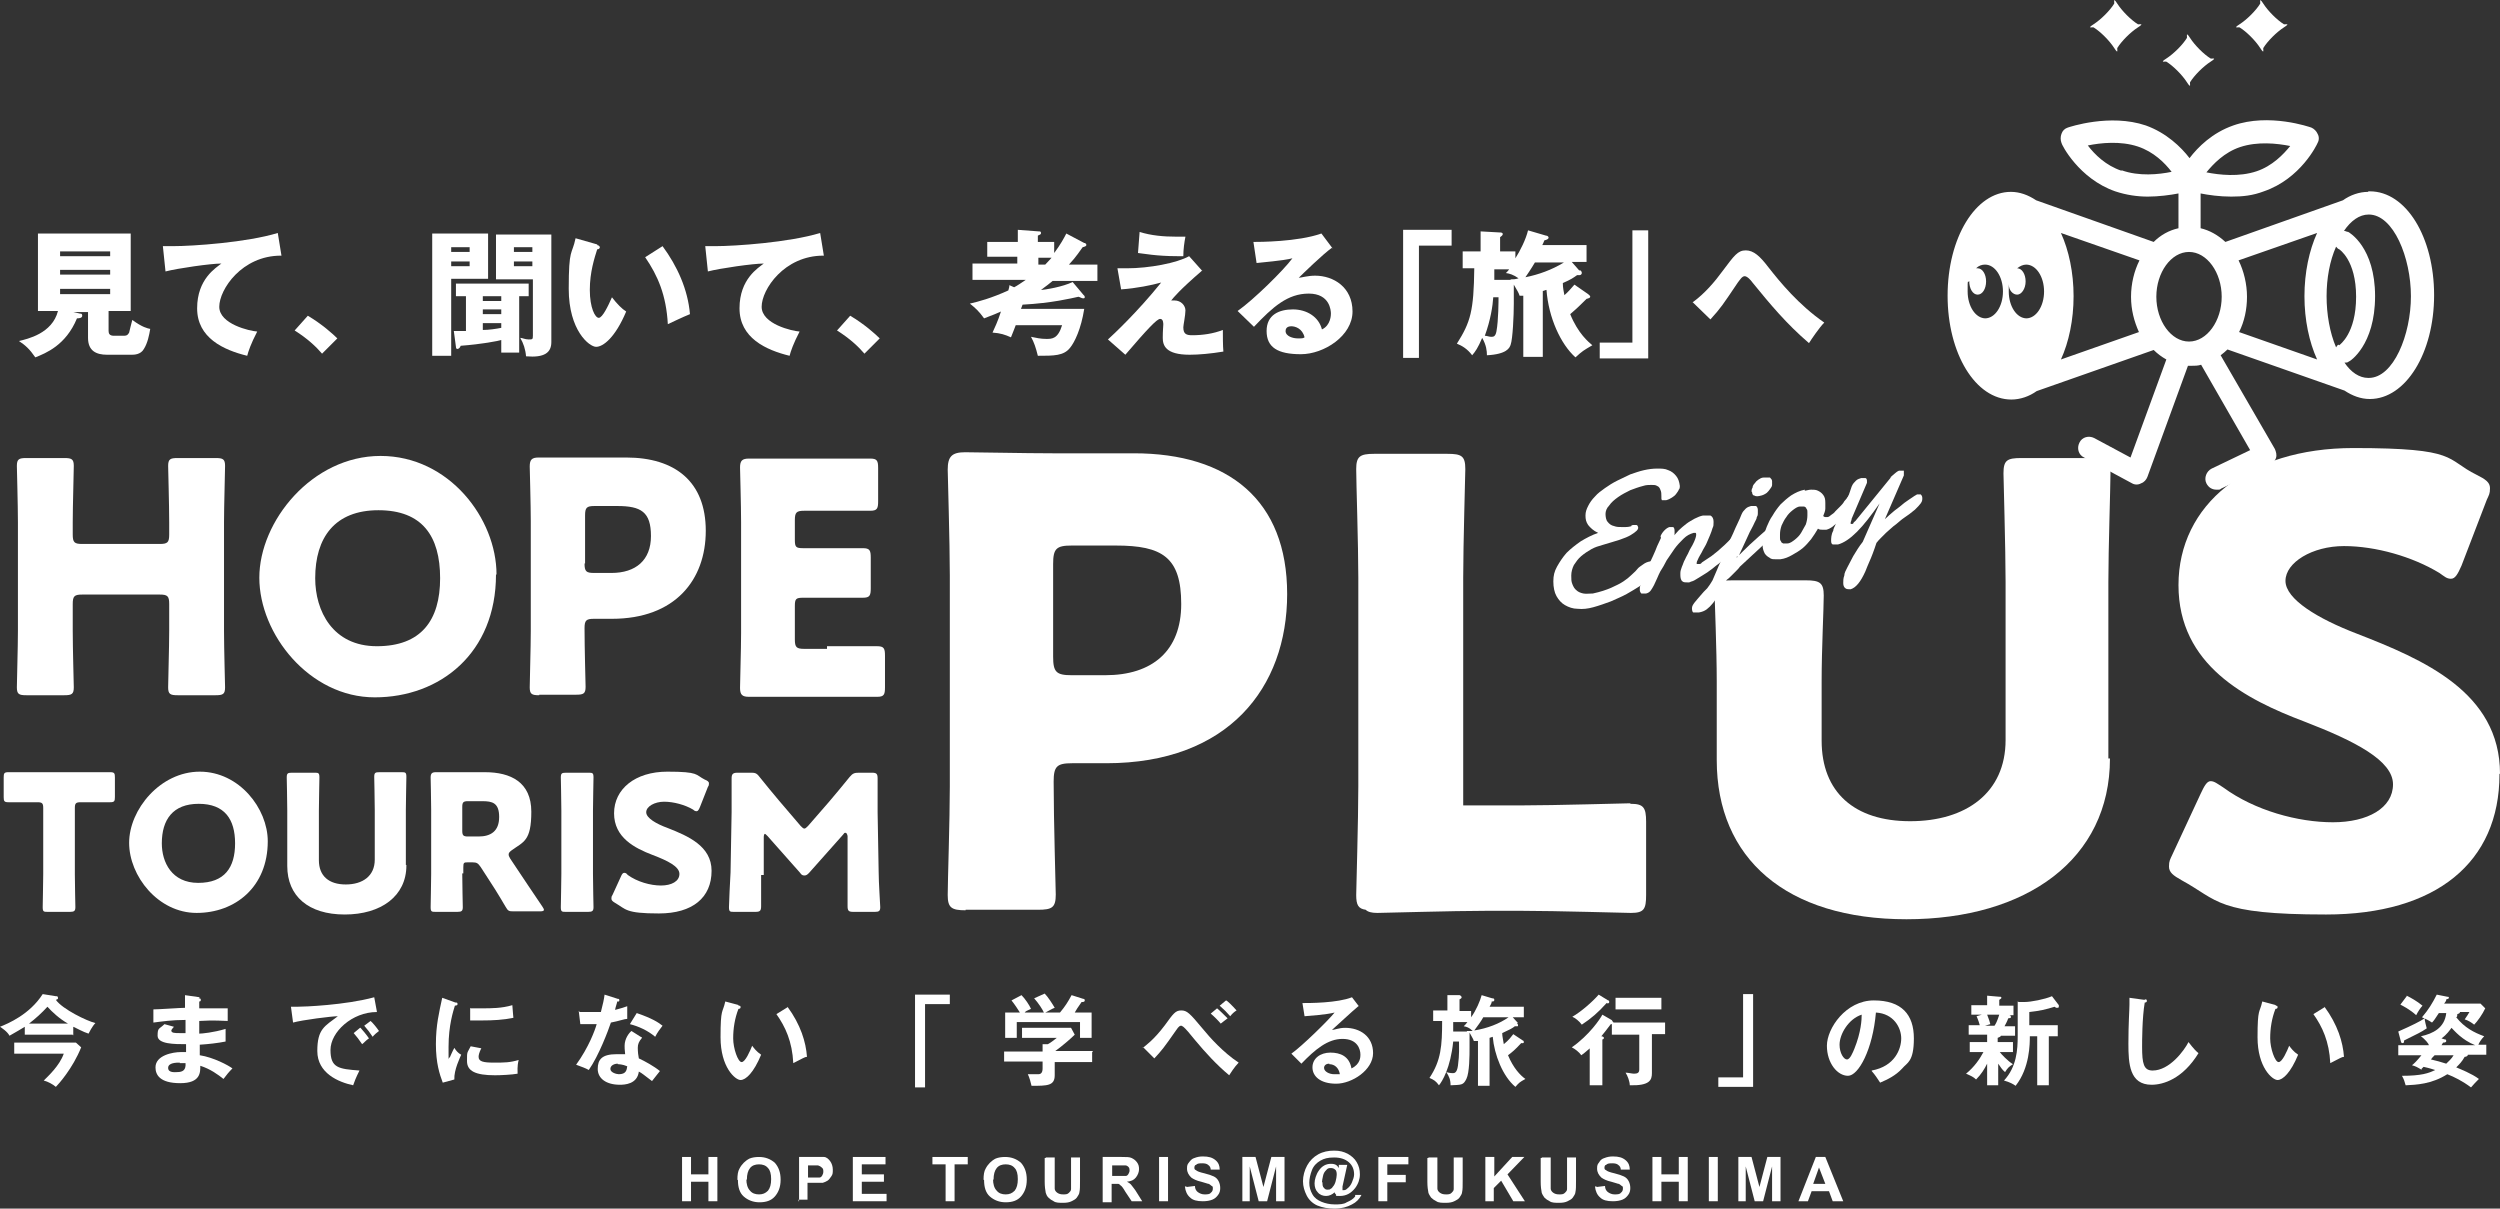 <svg xmlns:xlink="http://www.w3.org/1999/xlink" xmlns="http://www.w3.org/2000/svg" id="_レイヤー_1" version="1.1" viewBox="0 0 474.3 229.3" width="474.3"  height="229.3" >
  <rect x="0" y="0" width="474.3" height="229.3" fill="#333333" stroke="none"/>
  <!-- Generator: Adobe Illustrator 29.1.0, SVG Export Plug-In . SVG Version: 2.1.0 Build 142)  -->
  <defs>
    <style>
      .st0 {
        fill: #fff;
      }
    </style>
  </defs>
  <g>
    <path class="st0" d="M13.8,196.3H4.7v-1.5c-.8.5-1.5.9-2.9,1.7-.4-.8-1.5-1.5-1.8-1.7,1.5-.6,5.6-2.3,8.1-6.2l2.5.4c.2,0,.4,0,.4.3s0,.2-.4.4c1.3,1.8,5.9,4,7.5,4.4-.6.6-1.2,1.8-1.3,2-1-.3-2.4-1.1-2.9-1.3v1.6h-.1ZM2.7,200v-2.2h11.7l1,.9c-1.6,4-4.3,7-4.8,7.5-.6-.5-1.5-1-2.3-1.2.8-.8,3-2.8,3.8-5.1H2.7ZM12.9,194.2c-1.6-.9-3-2.2-3.9-3.2-1.1,1.2-2.2,2.2-3.5,3.2h7.4Z"/>
    <path class="st0" d="M37.7,189.4c.2,0,.4,0,.4.3s-.2.3-.3.3v1.3h5.4v2.4c-.9,0-2.4-.2-5.4,0v2.4c.5,0,2.7-.2,5-.9v2.4c-1.5.3-3.3.5-4.9.6v2c2.6.4,5.4,1.9,6.2,2.5-.7.7-1.1,1.2-1.7,2-1-.8-2.5-1.9-4.4-2.5,0,1.2.1,3.3-3.8,3.3s-4.7-1.6-4.7-3c0-2.3,3.3-2.9,4.8-2.9s.8,0,1,0v-1.5c-2.2,0-5.4,0-5.4-1.6s.3-1.2,1.3-2.2l1.8.5c-.2.2-.5.6-.5.7,0,.5.7.5,1.6.5h1.1v-2.5c-2.6,0-4.5.3-6.1.5v-2.5c1,0,5.2-.3,6-.3v-2.4l2.8.4-.2.2h0ZM34.1,201.6c-.6,0-2.2,0-2.2,1s1.4.8,1.7.8c1.1,0,1.7-.4,1.6-1.7h-1.1Z"/>
    <path class="st0" d="M71.5,192c-4.7,0-8.8,3.8-8.8,7.2s1.5,3.6,5.5,3.9c-.7,1.4-1,2.2-1.2,2.8-2.8-.6-6.8-2.3-6.8-6.5s1.4-4.7,3.9-6.6c-1.2,0-6.7.7-8.5,1.2l-.4-3h1.2c1.3,0,9.1-.3,14.6-1.8l.5,2.7h0ZM68.4,195c.3.3,1.2,1.4,1.6,2-.5.3-1.1,1-1.3,1.1-.6-.9-1-1.4-1.6-2.1l1.2-1h.1ZM70.2,193.6c.5.4,1.3,1.4,1.7,2-.4.3-.9.7-1.2,1.1-.6-.9-.9-1.3-1.6-2.1l1.2-.9h0Z"/>
    <path class="st0" d="M86.4,190.2c.3,0,.4,0,.4.3s-.2.2-.5.3c-.3,1-1.2,3.7-1.2,7.8s0,1.5.2,2.1c0,0,.6-1.4.9-1.9.3.5.7,1,1.3,1.3-.2.5-1.4,2.9-1.3,4.7l-2.2.6c-.6-1.6-1.3-3.7-1.3-7.3s.6-6,1.2-8.8l2.5.9h0ZM91.3,198.9c-.4.8-.5,1.3-.5,1.6,0,.9.9,1.1,2.9,1.1s3,0,4.7-.5c-.3,1.2-.2,2.2-.2,2.6-1.1.2-3.2.3-4.3.3-3.7,0-5.3-.8-5.3-2.7s0-1.4.7-2.8l2.1.4h-.1ZM89.3,191.3h2.2c1.7,0,3.7,0,5.7-.6.1,1.7.2,2.1.2,2.4-1.9.4-3.9.5-5.9.5h-2.3v-2.4h0Z"/>
    <path class="st0" d="M109.9,192h4.1c.4-1.5.6-2.5.7-3.3l2.5.8c.2,0,.3,0,.3.3s-.3.2-.4.2c0,.2-.4,1.3-.4,1.6,1.2-.3,1.7-.5,2.3-.7v2.4c-.5,0-1.5.4-3.1.7-.5,1.5-2.3,6.3-4.2,9-.5-.3-1.3-.6-2.4-1,2.4-3.3,3.6-6.6,3.9-7.7h-3.1l-.3-2.5h.1v.2ZM121.8,196.9c-.6.7-.8,1.2-.8,1.9s.1,1.6.2,2c1.1.5,2.9,1.5,4,2.4-.6.7-1.3,1.7-1.5,1.9-1.6-1.2-1.9-1.5-2.5-1.8-.3,2.4-2.7,2.5-3.6,2.5-2.6,0-4.2-1.2-4.2-3s.8-2.8,3.6-2.8,1.3,0,1.6,0c-.1-.9-.1-1.3-.1-1.6,0-1.4.9-2.5,1.3-2.8l1.9,1.2h.1ZM117.2,201.8c-.6,0-1.4.3-1.4,1s1.2,1,1.6,1c1.4,0,1.5-.8,1.6-1.5-.9-.4-1.7-.4-1.8-.4h0ZM120.8,192.2c2.9,1,4,1.7,4.9,2.4-.4.5-1,1.3-1.4,2.1-1.4-1.2-3.2-2-4.8-2.4l1.3-2.1Z"/>
    <path class="st0" d="M140.1,190.8c.3,0,.4,0,.4.3s-.3.3-.4.3c-.7,1.8-1,3.7-1,5.6s.9,4.5,1.6,4.5,1.6-2.1,2-3.1c.3.4.8,1.1,1.7,1.7-1.4,3.4-2.9,4.8-3.9,4.8s-3.8-2.4-3.8-8.1.4-4.5.9-6.8l2.6.7h-.1ZM149.4,191c2.5,3.4,3.5,6.7,3.7,9.5-.4,0-.8.3-2.6,1.2-.2-4.1-1.5-6.9-3.2-9.3l2.1-1.3h0Z"/>
    <path class="st0" d="M180.2,188.6v1.9h-4.7v15.8h-1.9v-17.6h6.6Z"/>
    <path class="st0" d="M207.2,199.6v1.9h-7.1v2.5c0,2-1.4,2-4.4,2-.1-.5-.4-1.6-.7-2.2h2q.8,0,.8-1.1v-1.3h-7.3v-1.9h7.3v-1.4h1c.6-.3,1.3-.9,1.7-1.2h-6.6v-1.9h9.3l.7,1.3c-.7.7-2.3,2.1-3.7,3.1h7.1v.2h0ZM198.1,192.2c-.3-.7-1.1-1.9-1.9-2.8l2-.9c.6.6,1.5,2,1.9,2.7-.2,0-1.7.9-1.8.9h2.8c1-1.2,1.5-2,2.2-3.3l2.2.7c.1,0,.3,0,.3.3s-.3.3-.6.3c-.7,1-1.1,1.6-1.3,2h3.2v4.8h-2.2v-3h-12v3h-2.2v-4.8h2.8c-.3-.5-1.1-1.7-1.6-2.3l1.9-1c.7.7,1.5,1.9,1.8,2.6-.7.3-1.1.5-1.2.7h3.7Z"/>
    <path class="st0" d="M216.8,198.8c.5-.4,2.1-1.5,4.2-4.3,1.6-2.2,2-2.8,3.1-2.8s1.6.5,4.1,3.5c1.3,1.6,3.9,4.5,6.8,6.4-.8.8-1.6,2.1-1.8,2.4-2.4-2-4.5-4.3-6.5-6.7-.7-.9-1.9-2.3-2.2-2.5-.1,0-.2-.2-.4-.2s-.4,0-1,.9c-2.3,3.3-2.7,3.8-4.1,5.3l-2.1-2.1h-.1ZM230.9,191.3c.5.4,1.4,1.3,2,1.9-.3.2-.9.7-1.3,1-.4-.5-1.3-1.4-1.9-1.9l1.2-1h0ZM232.6,189.8c.2,0,1.2,1,2,1.9-.5.3-.9.7-1.2,1.1-.6-.7-1.2-1.3-2-2l1.2-1Z"/>
    <path class="st0" d="M257.7,190.9c-1.1.9-4.2,3.8-5,4.5.5,0,1.3-.4,2.5-.4,2.8,0,5.3,1.6,5.3,4.8s-4,5.8-7,5.8-4.5-1.4-4.5-3.1,1.5-2.8,3.4-2.8,3.6.7,4,3c1.7-.8,1.7-2.2,1.7-2.6,0-1.1-.6-3-3.4-3s-5.2,2-7.8,4.7l-1.9-1.9c2-1.4,7.1-6.4,8.2-7.8-1.6.4-4.5.6-5.7.7l-.4-2.5c1.4,0,6.6,0,9.4-1.1l1.3,1.7h-.1ZM252.2,201.8c-.7,0-1,.4-1,.8,0,.7,1,1.2,1.9,1.2h1.1c-.2-1.2-1-1.9-2-1.9h0Z"/>
    <path class="st0" d="M287.8,194.1s.2.2.2.4,0,.2-.2.2h-.4c-.5.4-.9.6-2.4,1.3,0,.7.2,1.3.3,2.1,1-.8,1.4-1.4,1.8-1.9l1.8,1.2s.2,0,.2.3-.3.2-.5.2c-1.2,1.3-1.7,1.7-2.5,2.3,1,2.4,2.3,3.8,3.3,4.5-1.1.6-1.2.7-1.9,1.5-2.4-2-4-6.1-4.3-9.5-.1,0-.5.2-.6.2v9.1h-2.2v-8.5h-.8c0-.2-.2-.5-.8-1.6v2.9c0,1.4,0,4.7-.6,5.9s-.9,1.1-3,1.2c0-1.1-.3-1.7-.8-2.5.7.2,1.1.2,1.2.2.3,0,.8,0,1-1.4.3-2.2.2-3.6.2-4.6h-1.1c-.5,5-2.1,7.6-2.7,8.3-.6-.8-.9-1-1.8-1.4,2.2-3.3,2.4-6.1,2.4-10.8h-1.7v-2h2.7v-2.9h2.3c.1,0,.4.2.4.4s-.2.3-.4.4v2.2h2.2v1.2c1-1.4,1.7-3.1,2-4.2l2,.6c.2,0,.4,0,.4.3s-.2.3-.5.3c0,.2,0,.3-.4,1h6.5v2h-2.1l1,1.1h-.2ZM278.3,195.6h1.1c-.7-.7-1.2-.8-1.7-.9.3-.3.5-.5.7-.8h-2.7v1.8h2.7-.1ZM281.4,193c-.3.6-1.1,1.7-1.7,2.5,2.5-.4,4.8-1.3,6.5-2.5h-4.8Z"/>
    <path class="st0" d="M305.8,193.7c.1,0,.3.2.3.3h9.8v2.2h-2.5v7.4c0,1.3-.4,2.4-4.2,2.3,0-.7-.4-1.8-.8-2.4.4,0,1.3.2,1.6.2.7,0,1-.2,1-.8v-6.6h-5.2v-2h-.2c-.6.8-1.6,2.1-1.8,2.3.3,0,.5.2.5.3s-.1.3-.3.3v8.7h-2.4v-7c-.9.8-1.3,1.1-1.6,1.3-.4-.6-1.2-1.2-1.8-1.5,3.3-2.3,5.4-5.4,5.8-6.2l1.9,1.1h0ZM305.1,189.8c.1,0,.2,0,.2.3s-.3.3-.5.2c-1.6,1.8-2.9,2.9-4.7,4.1-.5-.7-1.3-1.3-1.8-1.5,1.6-.9,3.9-2.9,5-4.2l1.8,1.1h0ZM315.2,191.5h-8.7v-2.2h8.7v2.2Z"/>
    <path class="st0" d="M326,206.3v-1.9h4.7v-15.8h1.9v17.6h-6.6Z"/>
    <path class="st0" d="M355.1,203.1c4.4-.8,5.6-4.1,5.6-6.1s-1.4-4.7-4.8-4.9c-.6,7-3.3,12-5.3,12s-4-2.4-4-5.7,3.6-8.6,8.9-8.6,7.6,2.7,7.6,7.2-1.3,4.6-2.2,5.7c-1.3,1.4-2.8,2.1-4.2,2.7-.6-.9-.9-1.4-1.6-2.2h0ZM349,198.2c0,1.6.8,2.8,1.4,2.8s1.1-1.3,1.4-2c1.3-3.2,1.4-5.6,1.4-6.5-2.5.8-4.2,3.7-4.2,5.7h0Z"/>
    <path class="st0" d="M379.1,197.7h2.8v1.9h-2.5c.2.3,1.5,1.7,2.5,2.3-.8.5-1,.7-1.5,1.5-.6-.5-.8-.9-1.3-1.6v4.1h-2.1v-4.1c-.5,1-1.1,2-2.1,3-.5-.5-1-.7-1.9-1.1,1.6-1.3,2.6-2.8,3.3-4.1h-2.6v-1.9h3.3v-1.4h-3.5v-1.8h2.1c-.3-1.1-.5-1.4-.6-1.7l1-.3h-2v-1.8h3v-1.8l2.3.2c.3,0,.4,0,.4.2s-.2.2-.4.4v1.1h2.7v1.8h-1.1c.4,0,.6,0,.6.3s0,.2-.5.3c-.2.6-.5,1.1-.7,1.5h2v1.8h-2.7c0,.2-.4.3-.6.4v1-.2h0ZM377,192.5c.4,1,.5,1.4.6,1.8l-1,.3h1.8c.6-.9.8-1.9.9-2.1h-2.3ZM382.9,190.1h1.2c1.2,0,3.8-.5,5.2-1.1l1.3,1.7v.2c0,.2,0,.3-.3.3s-.2,0-.5-.2c-1.6.5-2.9.8-4.8,1v2.5h5.4v2.1h-1.7v9.3h-2.2v-9.3h-1.4c0,1.4,0,6-2.7,9.4-.4-.3-1.1-.7-2.2-1,2.4-2.6,2.6-5.8,2.6-8.5v-6.5h.1Z"/>
    <path class="st0" d="M406.9,189.6c.3,0,.4,0,.4.3s-.3.3-.4.3c-.5,2.9-.5,7.4-.5,8.4,0,3.2.3,4.5,2,4.5,3.2,0,6-3.8,6.8-5.4,1,1.3,1.5,1.8,1.9,2.1-3,4.9-6.7,6-8.9,6-4.2,0-4.4-4-4.4-7.8s.2-6.4.2-7.4v-1.3l2.9.4h0Z"/>
    <path class="st0" d="M431.7,190.8c.3,0,.4,0,.4.3s-.3.3-.4.3c-.7,1.8-1,3.7-1,5.6s.9,4.5,1.6,4.5,1.6-2.1,2-3.1c.3.4.8,1.1,1.7,1.7-1.4,3.4-2.9,4.8-3.9,4.8s-3.8-2.4-3.8-8.1.4-4.5.9-6.8l2.6.7h0ZM441,191c2.5,3.4,3.5,6.7,3.7,9.5-.4,0-.8.3-2.6,1.2-.2-4.1-1.5-6.9-3.2-9.3l2.1-1.3h0Z"/>
    <path class="st0" d="M459.5,203c-1-.6-1.2-.7-1.9-.9.5-.4.9-.8,1.8-1.9h-4.4v-1.9h5.8c0-.3-.8-1.2-1.5-1.7,2.3-.5,4.5-1.6,4.8-4.4h-1.4c-.7,1.1-1,1.5-1.3,1.8-.6-.4-1.2-.7-1.9-1,1.2-1.4,2-2.7,2.8-4.3l2,.4c.2,0,.3,0,.3.2s-.2.2-.5.3c0,.2,0,.3-.4.8h6.9l.9.9c-.5,1.1-1.5,2.5-2.1,3.1-.5-.4-1.1-.8-1.8-1,.5-.7.6-.9.9-1.4h-1.8c0,.3-.3.3-.5.4,0,.3,0,.5-.2.6,1.6,2,3.4,2.9,5.3,3.6-.6.6-1,1.3-1.1,1.6h1.5v1.9h-3.5c0,.3-.4.4-.6.4-.5.9-1,1.4-1.6,2,.7.3,3,1.2,4.3,2.2-.7.7-.8.8-1.5,1.6-1.6-1.2-3.2-2-4.5-2.5-3,1.9-5.9,2-7.9,2.1-.2-.7-.3-1.1-.7-1.8,3.7,0,5.1-.5,6.3-1.1-1.2-.4-1.8-.5-2.2-.6l-.5.5h.2ZM455,195.7c2.7-1.2,4.1-1.9,5-2.5,0,.4.3,1.5.4,1.9-1.2.8-1.5.9-4.3,2.3,0,.3,0,.5-.3.5s-.2-.2-.3-.3l-.5-1.9h0ZM456.6,188.9c.8.4,1.9,1,3,1.9-.4.4-.9,1.2-1.2,1.8-1.2-1.1-2.6-1.8-3-2l1.2-1.6h0ZM461.9,200.2c-.4.4-.5.5-.7.8,1.2.3,1.7.4,2.9.8.4-.4,1-.9,1.4-1.6h-3.6ZM463.9,197.2s.2,0,.2.3-.4.3-.6.3c0,0-.2.3-.3.5h6.4c-2.5-1-3.9-2.7-4.5-3.3-.3.4-.9,1.3-1.9,2l.6.2h0Z"/>
  </g>
  <g>
    <path class="st0" d="M129.4,227.9v-8.4h1.7v3.3h3.3v-3.3h1.7v8.4h-1.7v-3.7h-3.3v3.7h-1.7Z"/>
    <path class="st0" d="M139.9,223.8c0-.9.1-1.6.4-2.1.2-.4.5-.8.8-1.1s.7-.6,1.1-.8c.5-.2,1.1-.3,1.8-.3,1.2,0,2.2.4,3,1.1.7.8,1.1,1.8,1.1,3.2s-.4,2.4-1.1,3.2-1.7,1.1-2.9,1.1-2.2-.4-3-1.1-1.1-1.8-1.1-3.1h0ZM141.6,223.7c0,.9.2,1.7.7,2.2.4.5,1,.7,1.7.7s1.2-.2,1.7-.7c.4-.5.6-1.2.6-2.2s-.2-1.7-.6-2.1c-.4-.5-1-.7-1.7-.7s-1.3.2-1.7.7-.6,1.2-.6,2.2h-.1Z"/>
    <path class="st0" d="M151.6,227.9v-8.4h4.7c.5,0,.9.4,1.2.8.3.4.5,1,.5,1.6s0,.9-.3,1.3-.4.6-.7.8c-.3.2-.6.3-.9.4h-2.9v3.2h-1.7v.3ZM153.3,221v2.4h2.2c.2,0,.4-.2.5-.4s.2-.4.2-.7,0-.6-.3-.8c-.2-.2-.4-.3-.7-.4h-2,.1Z"/>
    <path class="st0" d="M161.8,227.9v-8.4h6.2v1.4h-4.5v1.9h4.2v1.4h-4.2v2.3h4.7v1.4h-6.4Z"/>
    <path class="st0" d="M179.4,227.9v-7h-2.5v-1.4h6.7v1.4h-2.5v7h-1.7Z"/>
    <path class="st0" d="M186.6,223.8c0-.9.1-1.6.4-2.1.2-.4.5-.8.8-1.1s.7-.6,1.1-.8c.5-.2,1.1-.3,1.8-.3,1.2,0,2.2.4,3,1.1.7.8,1.1,1.8,1.1,3.2s-.4,2.4-1.1,3.2-1.7,1.1-2.9,1.1-2.2-.4-3-1.1-1.1-1.8-1.1-3.1h0ZM188.4,223.7c0,.9.2,1.7.7,2.2.4.5,1,.7,1.7.7s1.2-.2,1.7-.7c.4-.5.6-1.2.6-2.2s-.2-1.7-.6-2.1c-.4-.5-1-.7-1.7-.7s-1.3.2-1.7.7-.6,1.2-.6,2.2h-.1Z"/>
    <path class="st0" d="M198.4,219.6h1.7v5.9c0,.3.2.6.5.8s.6.3,1.1.3.8,0,1.1-.3c.2-.2.4-.4.4-.7v-6h1.7v4.4c0,1,0,1.7-.1,2.1,0,.4-.3.8-.5,1.1s-.6.5-1,.7-.9.3-1.6.3-1.4,0-1.8-.3c-.4-.2-.7-.4-1-.7s-.4-.6-.5-.9c-.1-.5-.2-1.2-.2-2.1v-4.5h.2,0Z"/>
    <path class="st0" d="M209.2,227.9v-8.4h3.6c.9,0,1.5,0,1.9.2s.7.4,1,.8.4.8.4,1.3-.2,1.1-.6,1.6-.9.7-1.7.8c.4.2.7.4.9.7.2.3.6.7,1,1.4l1,1.6h-2l-1.2-1.8c-.4-.7-.7-1.1-.9-1.2-.2-.2-.3-.3-.5-.3h-1.2v3.5h-1.7v-.2h0ZM210.9,223.1h2.7c.2,0,.4-.2.5-.4s.2-.4.2-.6,0-.5-.2-.7-.4-.3-.6-.3h-2.5v2.1h-.1Z"/>
    <path class="st0" d="M219.9,227.9v-8.4h1.7v8.4h-1.7Z"/>
    <path class="st0" d="M225.1,225.2l1.6-.2c0,.6.3,1,.6,1.2s.7.4,1.2.4,1,0,1.2-.3c.3-.2.4-.5.4-.8s0-.4-.2-.5c-.1,0-.3-.3-.6-.4-.2,0-.6-.2-1.4-.4-.9-.2-1.5-.5-1.9-.8-.5-.5-.8-1-.8-1.7s.1-.8.4-1.2.6-.7,1-.8c.5-.2,1-.3,1.6-.3,1.1,0,1.8.2,2.4.7s.8,1.1.8,1.8h-1.7c0-.4-.2-.7-.5-.9-.2-.2-.6-.3-1.1-.3s-.9,0-1.2.3c-.2,0-.3.3-.3.5s0,.4.3.5c.2.2.7.4,1.6.6.8.2,1.4.4,1.8.6.4.2.7.5.9.9.2.4.3.8.3,1.3s-.1.9-.4,1.3c-.3.4-.6.7-1.1.9s-1.1.3-1.8.3c-1.1,0-1.9-.2-2.4-.7-.6-.5-.9-1.2-1-2.1h.3Z"/>
    <path class="st0" d="M235.7,227.9v-8.4h2.5l1.5,5.7,1.5-5.7h2.5v8.4h-1.6v-6.6l-1.7,6.6h-1.6l-1.7-6.6v6.6h-1.6.2Z"/>
    <path class="st0" d="M257.1,226.7h1.2c-.4.8-1,1.4-1.8,1.8-.9.5-2,.8-3.3.8s-2.3-.2-3.3-.6c-.9-.4-1.6-1.1-2-1.9s-.7-1.7-.7-2.7.3-2.1.8-3,1.2-1.6,2.1-2.1,1.9-.7,3-.7,1.8.2,2.6.6c.7.4,1.3.9,1.7,1.6s.6,1.4.6,2.3-.3,1.8-.9,2.6c-.8,1-1.7,1.5-2.9,1.5s-.6,0-.7-.2-.3-.3-.3-.5c-.4.4-1,.7-1.6.7s-1.2-.2-1.6-.7c-.4-.4-.6-1-.6-1.7s.3-1.7.8-2.4c.6-.9,1.4-1.3,2.3-1.3s1.2.3,1.5.8v-.6h1.6l-.9,4.1v.7h.2c.2,0,.4,0,.7-.3.4-.3.7-.7.9-1.2.2-.5.4-1,.4-1.5,0-.9-.3-1.7-1-2.3s-1.6-.9-2.8-.9-1.9.2-2.6.6c-.7.4-1.3,1-1.6,1.8s-.5,1.6-.5,2.4.2,1.5.6,2.2,1,1.1,1.7,1.4c.7.3,1.6.5,2.5.5s1.7,0,2.3-.4c.7-.3,1.2-.6,1.6-1.1v-.3h0ZM250.9,224.3c0,.5,0,.8.3,1.1s.4.3.7.3.4,0,.6-.2c.1,0,.3-.2.4-.4.2-.2.4-.6.5-1s.2-.9.2-1.2,0-.8-.3-1c-.2-.2-.5-.3-.8-.3s-.6,0-.9.4c-.3.3-.5.6-.6,1.1s-.2.9-.2,1.2h0Z"/>
    <path class="st0" d="M261.5,227.9v-8.4h5.7v1.4h-4v2h3.5v1.4h-3.5v3.6h-1.7Z"/>
    <path class="st0" d="M271,219.6h1.7v5.9c0,.3.2.6.5.8s.6.3,1.1.3.8,0,1.1-.3c.2-.2.4-.4.4-.7v-6h1.7v4.4c0,1,0,1.7-.1,2.1,0,.4-.3.8-.5,1.1s-.6.5-1,.7-.9.3-1.6.3-1.4,0-1.8-.3c-.4-.2-.7-.4-1-.7-.2-.3-.4-.6-.5-.9-.1-.5-.2-1.2-.2-2.1v-4.5h.2,0Z"/>
    <path class="st0" d="M281.8,227.9v-8.4h1.7v3.7l3.4-3.7h2.3l-3.2,3.3,3.3,5.1h-2.2l-2.3-3.9-1.4,1.4v2.5h-1.7.1Z"/>
    <path class="st0" d="M292.5,219.6h1.7v5.9c0,.3.2.6.5.8s.6.3,1.1.3.8,0,1.1-.3c.2-.2.4-.4.4-.7v-6h1.7v4.4c0,1,0,1.7-.1,2.1,0,.4-.3.8-.5,1.1s-.6.5-1,.7-.9.3-1.6.3-1.4,0-1.8-.3c-.4-.2-.7-.4-1-.7-.2-.3-.4-.6-.5-.9-.1-.5-.2-1.2-.2-2.1v-4.5h.2,0Z"/>
    <path class="st0" d="M302.9,225.2l1.6-.2c0,.6.3,1,.6,1.2s.7.4,1.2.4,1,0,1.2-.3c.3-.2.4-.5.4-.8s0-.4-.2-.5c-.1,0-.3-.3-.6-.4-.2,0-.6-.2-1.4-.4-.9-.2-1.5-.5-1.9-.8-.5-.5-.8-1-.8-1.7s.1-.8.4-1.2c.2-.4.6-.7,1-.8.5-.2,1-.3,1.6-.3,1.1,0,1.8.2,2.4.7s.8,1.1.8,1.8h-1.7c0-.4-.2-.7-.5-.9-.2-.2-.6-.3-1.1-.3s-.9,0-1.2.3c-.2,0-.3.3-.3.5s0,.4.3.5c.2.2.7.4,1.6.6.8.2,1.4.4,1.8.6.4.2.7.5.9.9.2.4.3.8.3,1.3s-.1.9-.4,1.3c-.3.4-.6.7-1.1.9s-1.1.3-1.8.3c-1.1,0-1.9-.2-2.4-.7-.6-.5-.9-1.2-1-2.1h.3Z"/>
    <path class="st0" d="M313.5,227.9v-8.4h1.7v3.3h3.3v-3.3h1.7v8.4h-1.7v-3.7h-3.3v3.7h-1.7Z"/>
    <path class="st0" d="M324.2,227.9v-8.4h1.7v8.4h-1.7Z"/>
    <path class="st0" d="M329.8,227.9v-8.4h2.5l1.5,5.7,1.5-5.7h2.5v8.4h-1.6v-6.6l-1.7,6.6h-1.6l-1.7-6.6v6.6h-1.6.2,0Z"/>
    <path class="st0" d="M349.5,227.9h-1.8l-.7-1.9h-3.3l-.7,1.9h-1.8l3.3-8.4h1.8l3.4,8.4h-.2ZM346.3,224.6l-1.2-3.1-1.1,3.1h2.3Z"/>
  </g>
  <g>
    <path class="st0" d="M309.5,99.6h.9c.1,0,.2,0,.3.2,0,0,.1.2.1.3,0,.2-.1.4-.3.6-.2.2-.6.5-1.1.8s-1.2.6-2.1.9c-.9.3-2,.6-3.3,1-.7.2-1.4.4-2.1.8-.7.4-1.3.8-1.9,1.3s-1,1.1-1.4,1.7c-.3.6-.5,1.3-.5,2s0,1.1.2,1.6.4.9.8,1.2c.3.3.8.5,1.3.6s1.1,0,1.8,0c1.4-.3,2.6-.7,3.5-1.1.9-.4,1.7-.8,2.3-1.2.6-.4,1.1-.8,1.5-1.2s.8-.7,1.1-1.1.7-.6,1.1-.9c.4-.3.8-.5,1.4-.6h1.1c.3.2.4.4.4.8s-.1.6-.4,1-.7.9-1.2,1.4-1.2,1-1.9,1.5c-.8.5-1.6,1-2.5,1.5s-1.9.9-3,1.4c-1.1.4-2.2.8-3.3,1.1-1.1.3-2,.4-3,.3-.9,0-1.7-.3-2.4-.7-.7-.4-1.2-1-1.6-1.7s-.6-1.7-.6-2.8.2-1.9.7-2.8,1.1-1.8,1.8-2.6c.8-.8,1.7-1.5,2.7-2.2,1-.6,2.1-1.2,3.3-1.6-.9-.4-1.5-1-1.9-1.5-.4-.6-.5-1.1-.5-1.8s.2-1.2.5-1.8.7-1.2,1.3-1.8c.5-.6,1.2-1.1,1.9-1.6.7-.5,1.5-1,2.3-1.4s1.7-.8,2.5-1.2c.9-.3,1.7-.6,2.6-.8s1.7-.3,2.5-.3,1.5,0,2.1.3c.6.2,1.1.6,1.5,1.1s.6,1.1.7,1.9c0,.2,0,.5-.2.7-.1.3-.3.5-.5.8s-.5.5-.8.7-.7.4-1.1.5h-.8c0,0-.1-.2-.1-.3v-.4c0-.5,0-.9-.2-1.3-.1-.3-.3-.6-.6-.7-.3-.2-.6-.2-1.1-.2s-1,0-1.6.2c-.8.2-1.6.5-2.4.8-.8.4-1.6.8-2.3,1.3-.7.5-1.3,1-1.7,1.6-.5.5-.7,1.1-.7,1.6s.1,1.2.4,1.5c.3.4.7.7,1.2.8.5.2,1,.2,1.7.2s1.3,0,1.9-.3h-.3,0Z"/>
    <path class="st0" d="M315,101.8c.2-.5.5-.9.8-1.2s.6-.5.9-.6h.7c.2,0,.3.4.3.7v.5c0,.2,0,.4-.2.6.2-.4.6-.7,1-1.2.4-.4.9-.8,1.4-1.2s1.1-.7,1.6-1c.6-.3,1.1-.5,1.6-.6h1.4c.4.2.6.6.6,1.2s0,.8-.2,1.2c-.1.4-.3.9-.5,1.4s-.4.9-.6,1.4-.5.9-.7,1.3c-.2.4-.4.8-.6,1.1s-.3.6-.4.8-.2.4-.2.6v.2h.6s.2,0,.4-.3c.6-.4,1.2-.8,1.8-1.2.6-.5,1.2-.9,1.7-1.4.6-.5,1.1-1,1.5-1.4s.9-.9,1.2-1.3c0,0,.2-.2.3-.2h.6c.1,0,.2.3.2.5,0,.3,0,.7-.3,1.2s-.5.9-1,1.4-1.2,1.1-1.7,1.6-1,1-1.6,1.4c-.5.4-1.1.9-1.7,1.3-.6.4-1.3.8-2.1,1.3-.3.2-.5.3-.8.4-.2,0-.4.2-.6.2-.6,0-1,0-1.2-.2-.3-.2-.4-.7-.4-1.2s0,0,0-.2v-.2c0-.3.1-.7.3-1.2.2-.4.3-.9.6-1.4.2-.5.5-.9.7-1.4s.5-.9.7-1.3c.2-.4.4-.8.5-1.1s.2-.6.2-.8,0-.3-.1-.4h-.4c-.7.2-1.3.5-1.9,1.1s-1.2,1.2-1.7,1.9-1,1.5-1.5,2.2c-.4.8-.8,1.5-1.2,2.1-.2.4-.4.8-.6,1.3-.2.4-.4.9-.6,1.3-.2.4-.4.7-.6,1s-.5.5-.9.6h-.9c-.2-.2-.3-.4-.3-.8s0-.5.2-.9c.1-.4.3-1,.6-1.5.2-.6.5-1.2.8-1.9s.6-1.4.9-2c.3-.7.6-1.3.8-1.9.3-.6.5-1.1.7-1.5v-.3h0Z"/>
    <path class="st0" d="M329.5,105.8c.6-.7,1.5-1.5,2.5-2.5,1-.9,2.2-2,3.6-3.2.2,0,.3-.2.5-.3h.6c.2.2.2.4.2.6s0,.6-.3,1-.6.8-1.1,1.1l-5.4,5c-.2.3-.4.5-.6.7l-.6.6-.6.6c-.2.2-.4.4-.7.6-.5,1-1,1.9-1.4,2.6-.4.7-.8,1.3-1.2,1.8-.4.5-.8.9-1.2,1.2-.4.3-.9.5-1.5.6h-1c-.2,0-.3-.4-.3-.8s.2-.7.5-1.1c.3-.4.7-.8,1.1-1.3s.8-.9,1.3-1.4c.4-.5.7-1,1-1.5.3-.7.6-1.4.9-2.1.3-.8.7-1.5,1-2.3s.7-1.6,1-2.3c.3-.8.7-1.5,1-2.2.3-.7.6-1.4.9-2,.3-.6.5-1.1.7-1.6s.5-.8.8-1.1.7-.4,1-.5h.9c.2,0,.4.4.4.7v.7c0,.2,0,.4-.2.7,0,.3-.2.6-.4,1s-.4.9-.7,1.4-.6,1.3-1,2.1-.8,1.8-1.4,3h-.3v.2ZM332.3,93.3c0-.2,0-.5.2-.8,0-.3.2-.6.4-.8.2-.3.4-.5.7-.7s.6-.4,1-.4h1.2c.2.2.4.4.4.7v.7c0,.3-.2.5-.4.8s-.4.5-.6.7c-.3.2-.6.4-1,.5-.7.2-1.1.2-1.4,0-.3,0-.4-.4-.4-.7h-.1Z"/>
    <path class="st0" d="M342.3,93.1c.4,0,.8-.2,1.3-.2s.9,0,1.3.2c.4.2.7.4,1,.8.3.4.4.8.4,1.5v1.1c0,.4-.2.9-.4,1.4,0,0,.2.2.4.2h.4c.2,0,.5-.2.7-.4.3-.2.6-.4.8-.7l.9-.9c.3-.3.6-.6.8-1,.3-.3.5-.6.7-.9.2-.3.4-.5.5-.7,0,0,.2-.2.3-.2h.4s.2.3.2.6,0,.6-.2,1-.5.9-.9,1.4c-.3.3-.5.7-.9,1.2s-.7.9-1.1,1.3-.8.8-1.2,1.1-.8.5-1.2.6h-.8c-.3,0-.5,0-.8-.2-.4.7-.8,1.3-1.3,2-.5.6-1,1.2-1.6,1.7s-1.3.9-2,1.3c-.7.4-1.4.7-2.2.8h-1c-.4,0-.8,0-1.1-.3-.4-.2-.7-.5-.9-.8-.2-.4-.4-.9-.4-1.5s0-1,.2-1.6.3-1.3.6-2,.6-1.4,1.1-2.1c.4-.7.9-1.4,1.5-2.1.6-.6,1.3-1.2,2-1.7.8-.5,1.6-.9,2.6-1.1h0v.2ZM341.5,96.1c-.5,0-1,.4-1.4.7-.5.4-.9.8-1.2,1.3-.4.5-.6,1-.9,1.6-.2.6-.3,1.1-.3,1.7v.7c0,.2,0,.4.2.6,0,.2.2.3.4.4h.8c.5,0,1-.4,1.4-.7.5-.4.9-.8,1.2-1.3s.6-1.1.9-1.6c.2-.6.3-1.2.3-1.7v-.7c0-.2,0-.4-.2-.6,0-.2-.2-.3-.4-.4h-.8Z"/>
    <path class="st0" d="M358.6,90.6c.3-.3.6-.5.8-.7s.4-.3.5-.4c0,0,.3-.2.4-.2h.9v.9l-3.6,8.3c.5-.5,1.1-1,1.8-1.6.7-.5,1.3-1,1.9-1.5.6-.4,1.1-.8,1.6-1.1.4-.3.7-.4.8-.5h.7c.2.2.3.4.3.7s0,.6-.3,1-.6.7-1.1,1.2c-.7.6-1.4,1.1-2,1.5s-1,.8-1.5,1.2c-.4.3-.8.6-1.1.9-.3.3-.6.5-.9.8l-.9.9c-.3.3-.6.6-.9,1-.2.7-.5,1.4-.7,2s-.5,1.2-.7,1.7-.4.9-.5,1.2-.2.5-.2.5c-.9,2-1.8,3.1-2.8,3.4-.4,0-.8,0-1-.2-.3-.2-.4-.6-.4-1s0-.9.2-1.4c0-.5.3-1,.6-1.6s.7-1.3,1.1-2.1c.5-.8,1-1.7,1.8-2.7l3.2-7.3c-1.6,2.3-3,4.1-4.3,5.4-1.3,1.3-2.5,2.1-3.6,2.4h-.9c-.3,0-.4-.3-.4-.7s0-1.2.4-1.9c0-.4.3-.8.4-1.1,0-.3.3-.7.5-1s.3-.7.5-1.1.4-.8.6-1.3.4-1.1.7-1.7c.3-.6.5-1.4.8-2.2.2-.5.5-.8.8-1.1s.7-.4,1-.5h.8c.2,0,.3.3.3.5v.4l-2.9,6.8c0,.3-.2.6-.2.8s0,.2.2.2.3,0,.4-.3c.2-.2.4-.3.5-.5l6.6-8.1h-.3.1Z"/>
  </g>
  <g>
    <path class="st0" d="M20.6,62.8c0,.5.2.9,1,.9h1.9c.7,0,.8-.3,1-.6.1-.4.4-1.7.6-2.4,1.9,1.4,2.9,1.6,3.4,1.7-.2,1.2-.5,2.7-1.2,3.8-.6,1.1-1.9,1.1-2.3,1.1h-4.7c-2,0-3.6-.7-3.6-3.2v-4.9h-2.8l1.3.3c.2,0,.4,0,.4.4s-.5.5-1,.5c-2.1,5.1-5.9,6.6-7.9,7.4-1.1-1.6-1.9-2.3-3.1-3.1,1.6-.4,6.3-1.4,7.4-5.7h-3.8v-14.7h17.6v14.7h-4.2v3.7h0ZM20.9,48.6v-.9h-9.5v.9h9.5ZM11.4,51.2v.9h9.5v-.9h-9.5ZM11.4,54.8v1h9.5v-1h-9.5Z"/>
    <path class="st0" d="M53.3,48.5c-7.4,0-11.7,6.4-11.7,9.7s5.8,4.6,7.2,4.7c-1.2,2.3-1.7,3.8-1.9,4.6-4.5-1.1-9.5-3.4-9.5-9s3.6-7.7,4.6-8.5c-2,0-8.3.9-10.6,1.5l-.5-4.8h1.9c3.8,0,14-.7,19.9-2.5l.7,4.3h0Z"/>
    <path class="st0" d="M61.1,67.1c-1.1-1.3-2.8-2.9-5.2-4.4l2.5-2.8c2.7,1.6,4.8,3.5,5.6,4.3l-2.9,2.9h0Z"/>
    <path class="st0" d="M92.6,44.4v8.5h-7v14.6h-3.6v-23.2h10.6ZM89.1,47.8v-.9h-3.5v.9h3.5ZM85.6,49.6v.9h3.5v-.9h-3.5ZM98.4,66.9h-3.3v-2.4c-.6.2-3.7.8-7.7,1.1-.2.6-.6.6-.6.6-.1,0-.3,0-.3-.4l-.4-3h2.3v-6.6h-1.9v-2.4h13.8v2.4h-1.8v10.7h-.1ZM95.1,56.2h-3.5v.9h3.5v-.9ZM95.1,58.7h-3.5v.9h3.5v-.9ZM95.1,61.3h-3.5v1.3c1.1,0,2.5-.2,3.5-.4v-.9h0ZM104.6,44.4v20.5c0,2-1.3,3-4.8,2.7-.1-1.3-.5-2.5-1.1-3.5.4,0,.9.3,1.6.3s.8,0,.8-.7v-10.7h-7v-8.5h10.6-.1ZM101,47.8v-.9h-3.5v.9h3.5ZM97.5,49.6v.9h3.5v-.9h-3.5Z"/>
    <path class="st0" d="M113.3,46.5c.2,0,.5.2.5.4,0,.3-.3.4-.5.4-.5,1.6-1.4,4.3-1.4,7.7s1,5.3,1.7,5.3,1.8-2.3,2.5-3.9c1,1.3,1.9,2.2,2.7,2.7-2.1,5-4.4,6.7-5.7,6.7s-5.2-3.1-5.2-11,.6-6.3,1.3-9.6l4.2,1.2h-.1ZM125.7,46.7c2.8,3.8,4.8,8.2,5.2,12.9-1.5.6-3.3,1.5-4.2,1.9-.3-5.5-1.9-9.2-4.3-12.7l3.3-2.1h0Z"/>
    <path class="st0" d="M156.2,48.5c-7.4,0-11.7,6.4-11.7,9.7s5.8,4.6,7.2,4.7c-1.2,2.3-1.7,3.8-1.9,4.6-4.5-1.1-9.5-3.4-9.5-9s3.6-7.7,4.6-8.5c-2,0-8.3.9-10.6,1.5l-.5-4.8h1.9c3.8,0,14-.7,19.9-2.5l.7,4.3h-.1Z"/>
    <path class="st0" d="M164,67.1c-1.1-1.3-2.8-2.9-5.2-4.4l2.5-2.8c2.7,1.6,4.8,3.5,5.6,4.3l-2.9,2.9Z"/>
    <path class="st0" d="M205.9,46.2c.2,0,.2.2.2.3,0,.2-.3.3-.7.4-.4.5-1.1,1.7-2.6,3.3h5.4v3.1h-8.5c-.6.5-1.1.9-2.2,1.7.7,0,4.2-.6,6-1.5l2.1,2.5c.1,0,.2.3.2.3,0,.2,0,.3-.3.3s-.5-.2-.9-.3c-1.4.3-5,1.2-10.6,1.5-.1.3-.2.5-.3.8h12c-.6,3.8-1.8,6.3-2.7,7.4-1.2,1.5-3,1.5-6.1,1.5-.4-1.6-.7-2.5-1.3-3.6,1,.2,1.8.4,2.9.4s2.2,0,3-2.6h-8.8c-.2.6-.4,1-.9,2.3-1.1-.5-2-.8-3.5-.9.4-.9,1-2.1,1.6-4-.6.3-1.4.6-3.2,1.3-1-1.4-1.7-2-2.7-2.8,1.7-.4,4-1,7.3-2.5.1-.4.2-.6.2-1l.9.4c.6-.3,1.3-.8,2.2-1.4h-10.1v-3.1h8.5v-1.3h-5.7v-2.8h5.8v-2.3l4,.3c.2,0,.4,0,.4.3s-.2.3-.6.5v1.2h3.1v2.1c1.2-1.6,1.9-2.9,2.3-3.7l3.4,1.8h.2ZM197,48.9v1.3h1.3c.7-.7,1-1.1,1.2-1.3h-2.5Z"/>
    <path class="st0" d="M228.1,51.3c-4.4,3.8-5.4,5.1-5.9,5.7h.6c1.3,0,2.1,1,2.1,1.9s-.4,2.8-.4,3.2c0,1.3.6,1.5,1.7,1.5,2,0,4-.3,5.8-1,0,1,0,3.1.1,4.1-2.4.4-4.7.6-6.4.6-4.6,0-5.1-1.8-5.1-3.2s.1-2.2.1-2.5,0-1.1-.6-1.1-2.4,1.9-6.6,6.8l-3.3-2.9c1-.9,5.6-5.2,10.1-10.8-1.8.5-4.7,1.1-7.6,1.3l-.7-4h1.8c4.2,0,9.5-1,11.8-2.3l2.5,2.8h0ZM216.2,44c2.2.7,4.6.9,6.9.9s1.4,0,1.8,0c-.2,1-.4,2.4-.4,3.7h-1.2c-3.9,0-6.4-.5-7.4-.6l.3-3.9h0Z"/>
    <path class="st0" d="M252.7,47c-1.7,1.2-5.7,5.1-6.3,5.7.4,0,1.7-.4,3.1-.4,3.5,0,7.1,2.2,7.1,6.8s-5.4,8.1-9.8,8.1-6.5-1.3-6.5-4.4,2.4-4.1,5-4.1,4.9,1.4,5.5,3.8c1.7-.8,1.7-2.8,1.7-3,0-.6-.2-3.8-4.2-3.8s-6.8,2.5-10.4,6.3l-3.1-3c3-2.1,8.7-7.7,10.4-10-.8.2-1.7.4-6.8.9l-.6-4c1,0,8.4,0,12.9-1.6l2.1,2.8h-.1ZM245,61.9c-.9,0-1.1.5-1.1.9,0,1,1.4,1.4,2.3,1.4s1,0,1.3-.2c-.4-1.7-1.8-2.1-2.5-2.1h0Z"/>
    <path class="st0" d="M266.2,43.6h9.2v3h-6.2v21.3h-3v-24.3Z"/>
    <path class="st0" d="M299.9,51.4c.1,0,.2.2.2.4s-.2.4-.4.4h-.5c-.7.5-1.1.8-2.7,1.5,0,1,.2,1.7.3,2.3.7-.6,1.2-1.2,1.9-2l2.6,1.8c.2.2.4.3.4.5s-.3.3-.7.4c-1.8,1.8-2.4,2.3-3.1,2.9,1.5,3.7,3.5,5.3,4.2,5.9-1.7,1-1.9,1.1-3.2,2.3-2.8-2.5-5.1-7.5-5.5-12.8-.2,0-.5.2-.7.2v12.5h-3.7v-11.6h-.7c-.2-.6-.4-.9-1.1-2.1v3.6c0,2.2-.2,6.7-.6,7.8-.2.6-.7,1.8-4.5,2,0-.8-.1-1.9-.9-3.3-.8,1.9-1.3,2.6-1.9,3.3-.9-1.2-1.9-1.8-2.9-2.2,2.6-4.1,3.2-6.2,3.3-14.3h-2.2v-3.2h3.4v-3.8l3.6.2c.2,0,.6,0,.6.3s-.3.4-.5.6v2.7h2.9v1.3c.9-1.4,2-3.6,2.4-5.3l3.4,1c.3,0,.5.2.5.4s-.3.4-.8.5c-.1.3-.3.7-.4.9h8.4v3.2h-2.8l1.4,1.6h.3ZM283.3,56.4c-.1,1.6-.5,4.3-1.6,7.3.4,0,.8.2,1.2.2s.8,0,1-1c.4-2.1.4-5.9.4-6.5h-1ZM286.6,53c.5,0,.9,0,1.5-.2-1-.7-1.7-.9-2.4-1,.2-.2.5-.5.6-.7h-2.8v2h3.2-.1ZM291.2,49.8c-.7,1.2-1.4,2.2-1.8,2.8,2.5-.5,5-1.4,7.3-2.8h-5.5Z"/>
    <path class="st0" d="M312.7,68h-9.2v-3h6.2v-21.3h3v24.3Z"/>
    <path class="st0" d="M321.2,57.3c2.2-1.6,4.1-3.8,5.7-6,2.1-2.8,2.8-3.8,4.3-3.8s2.7,1.1,4.3,3.2c2.2,2.8,5.7,7.1,10.6,10.5-.9.9-2.4,3.1-2.9,3.9-4.3-3.7-7.3-7.3-10.8-11.6-.2-.3-.9-1.1-1.4-1.1s-.9.7-1.3,1.2c-2.9,4.3-3.2,4.8-5.2,7l-3.4-3.3h.1Z"/>
  </g>
  <g>
    <path class="st0" d="M449.3,36.4c-1.7,0-3.4.6-4.8,1.6l-22.3,7.9c-1.4-1.3-3-2.2-4.7-2.6v-6.6c1.5.3,3.6.6,5.8.6s4.1-.2,6.2-1c7-2.4,10.1-8.9,10.2-9.2.3-.5.3-1.2,0-1.7-.2-.5-.7-1-1.2-1.2-.3-.1-8-2.8-14.8-.4-4,1.4-6.7,4.1-8.3,6.2-1.6-2.1-4.4-4.8-8.3-6.2-6.8-2.3-14.5.3-14.8.4-.6.2-1,.6-1.2,1.2-.2.5-.2,1.2,0,1.7,0,.3,3.3,6.8,10.2,9.2,2.1.7,4.2,1,6.2,1s4.3-.3,5.8-.6v6.6c-1.8.4-3.4,1.3-4.7,2.6l-22.3-7.9c-1.5-1-3.1-1.6-4.8-1.6s0,0,0,0h0c-6.7,0-12,8.7-12,19.7s5.3,19.7,12.1,19.7h0c1.7,0,3.4-.6,4.8-1.6l22.2-7.8c.7.7,1.5,1.3,2.4,1.8l-6.8,18.6-6.9-3.7c-1-.5-2.3-.2-2.8.9-.5,1-.2,2.3.9,2.8l9.1,4.9c.5.3,1.2.3,1.7,0,.6-.2,1-.7,1.2-1.2l7.7-21.1h.6c.7,0,1.3,0,1.9-.2l9.3,16.2-7.3,3.5c-1,.5-1.5,1.8-1,2.8.4.8,1.1,1.2,1.9,1.2s.6,0,.9-.2l9.3-4.5c.5-.3.9-.7,1.1-1.3.2-.6,0-1.2-.2-1.7l-10.3-17.8c.4-.3.9-.7,1.3-1.1l22.2,7.8c1.5,1,3.1,1.6,4.8,1.6,6.8,0,12.2-8.7,12.2-19.7s-5.3-19.7-12.2-19.7h-.3ZM425,27.9c3.3-1.1,7-.7,9.5-.2-1.3,1.6-3.4,3.8-6.4,4.8-3.3,1.1-7,.7-9.5.2,1.3-1.6,3.4-3.8,6.4-4.8h0ZM402.5,32.4c-3-1-5.1-3.1-6.4-4.8,2.4-.5,6.2-.9,9.5.2,3,1,5.1,3.1,6.4,4.8-2.4.5-6.2.9-9.5-.3h0ZM376.7,60.4c-1.9,0-3.4-2.3-3.4-5.1s0-1.4.3-2h0c0,1.5.7,2.6,1.6,2.6s1.6-1.1,1.6-2.5-.7-2.5-1.6-2.5-.2,0-.3,0c.5-.5,1.1-.7,1.7-.7,1.9,0,3.4,2.3,3.4,5.1s-1.5,5.1-3.4,5.1h.1ZM384.5,60.4c-1.9,0-3.4-2.3-3.4-5.1s0-1,0-1.4c0,1.2.8,2,1.6,2s1.6-1.1,1.6-2.5-.7-2.5-1.6-2.5,0,0,0,0c.5-.4,1.1-.7,1.7-.7,1.9,0,3.4,2.3,3.4,5.1s-1.5,5.1-3.4,5.1h.1ZM405.8,63l-14.8,5.2c1.5-3.3,2.4-7.5,2.4-12s-.9-8.7-2.4-12l14.9,5.2c-1,2-1.6,4.4-1.6,6.9s.6,4.7,1.5,6.7h0ZM415.3,64.8c-3.4,0-6.2-3.9-6.2-8.5s2.8-8.5,6.2-8.5,6.2,3.9,6.2,8.5-2.8,8.5-6.2,8.5ZM424.8,63c1-2,1.5-4.3,1.5-6.7s-.6-4.9-1.6-6.9l14.9-5.2c-1.5,3.3-2.4,7.5-2.4,12s.9,8.7,2.4,12l-14.8-5.2h0ZM443.7,65.4c-.2,0-.4.3-.5.5-1.2-2.8-1.8-6.3-1.8-9.7s.6-6.7,1.8-9.4c.2.2.3.4.6.5,0,0,3.2,2,3.2,9s-3.1,9.1-3.2,9.2h0ZM449.3,71.7c-1.7,0-3.3-1.1-4.5-2.9.3,0,.6,0,.8-.2.2,0,5-3.1,5-12.4s-4.9-12.1-5.1-12.2c-.3,0-.5-.2-.8-.2,1.3-1.9,2.9-3.1,4.7-3.1,4.7,0,8,8.2,8,15.5s-3.3,15.5-8,15.5h-.1Z"/>
    <path class="st0" d="M405.6,4.6c-1.3-.8-3-2.5-3.9-3.9s-.5-.2-.6,0c-.8,1.3-2.5,3-3.9,3.9s-.2.5,0,.6c1.3.8,3,2.5,3.9,3.9s.5.2.6,0c.8-1.3,2.5-3,3.9-3.9s.2-.5,0-.6Z"/>
    <path class="st0" d="M433.3,4.6c-1.3-.8-3-2.5-3.9-3.9s-.5-.2-.6,0c-.8,1.3-2.5,3-3.9,3.9s-.2.5,0,.6c1.3.8,3,2.5,3.9,3.9s.5.2.6,0c.8-1.3,2.5-3,3.9-3.9s.2-.5,0-.6Z"/>
    <path class="st0" d="M419.4,11.1c-1.3-.8-3-2.5-3.9-3.9s-.5-.2-.6,0c-.8,1.3-2.5,3-3.9,3.9s-.2.5,0,.6c1.3.8,3,2.5,3.9,3.9s.5.2.6,0c.8-1.3,2.5-3,3.9-3.9s.2-.5,0-.6Z"/>
  </g>
  <path class="st0" d="M183.2,172.7c-2.7,0-3.4-.5-3.4-2.9s.4-14.4.4-20.6v-40c0-6.2-.4-19.3-.4-20.1,0-2.5.8-3.3,3.3-3.3s11.2.2,16.6.2h15.4c18,0,29.1,8.9,29.1,26.7s-11.2,32.1-34.3,32.1h-6.5c-2.9,0-3.5.6-3.5,3.5,0,7.2.4,20.6.4,21.4,0,2.5-.7,2.9-3.4,2.9h-13.7ZM199.8,124.6c0,2.9.6,3.5,3.5,3.5h6.4c8.9,0,14.4-4.6,14.4-13.5s-3.6-11.1-12.4-11.1h-8.4c-2.9,0-3.5.6-3.5,3.5v17.5h0Z"/>
  <path class="st0" d="M400.3,143.9c0,19.1-15.8,30.5-38.6,30.5s-36-11.5-36-30.2v-14.9c0-6.2-.4-15.5-.4-16.3,0-2.5.7-2.9,3.4-2.9h13.9c2.7,0,3.4.5,3.4,2.9s-.4,10.1-.4,16.3v11.2c0,9.8,6.2,15.3,16.8,15.3s18.1-5.4,18.1-15.4v-30c0-6.2-.4-19.8-.4-20.6,0-2.5.7-2.9,3.4-2.9h13.5c2.7,0,3.4.5,3.4,2.9s-.4,14.4-.4,20.6v33.5h.3Z"/>
  <path class="st0" d="M309.3,152.4c-.8,0-14.4.4-20.6.4h-11.1v-43.2c0-6.2.4-19.8.4-20.6,0-2.5-.7-2.9-3.4-2.9h-13.9c-2.7,0-3.4.5-3.4,2.9s.4,14.4.4,20.6v39.6c0,6.2-.4,19.8-.4,20.6,0,1.9.4,2.6,1.8,2.8.4.4,1.1.6,2.2.6s14.4-.4,20.6-.4h6.9c6.2,0,19.8.4,20.6.4,2.5,0,2.9-.7,2.9-3.4v-13.9c0-2.7-.5-3.4-2.9-3.4h-.1Z"/>
  <path class="st0" d="M474.2,146.9c0,16.7-12,26.6-32.9,26.6s-20.4-2.7-27.4-6.5c-1.6-.9-2.4-1.5-2.4-2.6s.2-1.3.7-2.4l5.3-11.4c.7-1.5,1.2-2.4,1.9-2.4s1.3.5,2.4,1.2c6,4.4,14.2,6.6,20.8,6.6s11.4-2.7,11.4-7.2-7.2-8.2-16.8-11.9c-11.1-4.2-23.9-10.7-23.9-25.9s13.1-26,33.2-26,17.3,2.1,23.4,5.1c1.6.8,2.5,1.4,2.5,2.5s-.2,1.3-.6,2.2l-4.8,12.5c-.7,1.6-1.2,2.5-2,2.5s-1.2-.4-2.2-1.1c-5.1-3.1-12.1-5.1-18.1-5.1s-11.1,3.1-11.1,6.6,6.2,7.2,13.5,10c12.6,4.9,27.2,11.1,27.2,26.6h-.1Z"/>
  <g>
    <path class="st0" d="M13.8,119.7c0,3.2.2,10.3.2,10.7,0,1.3-.4,1.5-1.8,1.5h-7.2c-1.4,0-1.8-.2-1.8-1.5s.2-7.5.2-10.7v-20.6c0-3.2-.2-10.3-.2-10.7,0-1.3.4-1.5,1.8-1.5h7.2c1.4,0,1.8.2,1.8,1.5s-.2,7.5-.2,10.7v2.3c0,1.5.3,1.8,1.8,1.8h14.7c1.5,0,1.8-.3,1.8-1.8v-2.3c0-3.2-.2-10.3-.2-10.7,0-1.3.4-1.5,1.8-1.5h7.2c1.4,0,1.8.2,1.8,1.5s-.2,7.5-.2,10.7v20.6c0,3.2.2,10.3.2,10.7,0,1.3-.4,1.5-1.8,1.5h-7.2c-1.4,0-1.8-.2-1.8-1.5s.2-7.5.2-10.7v-5.1c0-1.5-.3-1.8-1.8-1.8h-14.7c-1.5,0-1.8.3-1.8,1.8v5.1Z"/>
    <path class="st0" d="M94.1,109c0,14.9-10.6,23.3-23,23.3s-21.9-12-21.9-22.7,10-23.1,23-23.1,22,11.9,22,22.5h-.1ZM59.8,109.7c0,6.2,3.3,12.9,11.7,12.9s12-4.9,12-12.9-3.4-12.9-11.7-12.9-12,5.2-12,12.9Z"/>
    <path class="st0" d="M102.3,131.9c-1.4,0-1.8-.2-1.8-1.5s.2-7.5.2-10.7v-20.8c0-3.2-.2-10-.2-10.4,0-1.3.4-1.7,1.7-1.7h16.6c9.3,0,15.1,4.6,15.1,13.9s-5.8,16.7-17.8,16.7h-3.4c-1.5,0-1.8.3-1.8,1.8,0,3.7.2,10.7.2,11.1,0,1.3-.4,1.5-1.8,1.5h-7ZM110.9,106.9c0,1.5.3,1.8,1.8,1.8h3.3c4.6,0,7.5-2.4,7.5-7s-1.9-5.7-6.4-5.7h-4.3c-1.5,0-1.8.3-1.8,1.8v9.1h-.1Z"/>
    <path class="st0" d="M156.9,122.6h9.5c1.3,0,1.5.4,1.5,1.8v6c0,1.4-.2,1.8-1.5,1.8h-24.3c-1.3,0-1.7-.4-1.7-1.7s.2-7.2.2-10.4v-21c0-3.2-.2-10-.2-10.4,0-1.3.4-1.7,1.7-1.7h23c1.3,0,1.5.4,1.5,1.8v6.3c0,1.4-.2,1.8-1.5,1.8h-12.5c-1.5,0-1.8.3-1.8,1.8v3.7c0,1.4.2,1.6,1.6,1.6h11.3c1.3,0,1.5.4,1.5,1.8v5.8c0,1.4-.2,1.8-1.5,1.8h-11.3c-1.4,0-1.6.2-1.6,1.6v6.3c0,1.5.3,1.8,1.8,1.8h4.3v-.5Z"/>
    <path class="st0" d="M14.2,165.8c0,1.9.1,6,.1,6.3,0,.7-.2.9-1,.9h-4.2c-.8,0-1,0-1-.9s.1-4.4.1-6.3v-12.5c0-.9-.2-1.1-1.1-1.1H1.6c-.8,0-.9-.2-.9-1v-3.7c0-.8.1-1,.9-1h19.3c.8,0,.9.2.9,1v3.7c0,.8-.1,1-.9,1h-5.6c-.9,0-1.1.2-1.1,1.1v12.5Z"/>
    <path class="st0" d="M50.8,159.6c0,8.7-6.2,13.6-13.5,13.6s-12.8-7-12.8-13.3,5.9-13.5,13.4-13.5,12.9,7,12.9,13.2h0ZM30.7,160c0,3.6,1.9,7.5,6.9,7.5s7-2.9,7-7.5-2-7.5-6.9-7.5-7,3-7,7.5Z"/>
    <path class="st0" d="M77.1,164.2c0,5.8-4.8,9.3-11.7,9.3s-10.9-3.5-10.9-9.2v-10.5c0-1.9-.1-6-.1-6.3,0-.8.2-.9,1-.9h4.2c.8,0,1,0,1,.9s-.1,4.4-.1,6.3v9.4c0,3,1.9,4.6,5.1,4.6s5.5-1.6,5.5-4.7v-9.4c0-1.9-.1-6-.1-6.3,0-.8.2-.9,1-.9h4.1c.8,0,1,0,1,.9s-.1,4.4-.1,6.3v10.4h.1Z"/>
    <path class="st0" d="M87.7,165.8c0,1.9.1,6,.1,6.3,0,.7-.2.9-1,.9h-4.1c-.8,0-1,0-1-.9s.1-4.4.1-6.3v-12.2c0-1.9-.1-5.9-.1-6.1,0-.8.3-1,1-1h9.3c4.9,0,8.8,1.9,8.8,7.5s-1.5,5.7-3.7,7.3c-.4.3-.6.5-.6.8s.1.4.3.8l1.2,1.8c1.5,2.3,2.7,4,4.9,7.3.2.3.3.5.3.6,0,.2-.2.3-.7.3h-5c-.9,0-1.1,0-1.6-.9-1.4-2.4-2.6-4.3-3.6-5.8l-1.1-1.7c-.5-.7-.7-.9-1.6-.9h-.7c-.9,0-1,0-1,1v1.1h-.2,0ZM87.7,157.6c0,.9.2,1.1,1.1,1.1h2c2.3,0,3.9-1,3.9-3.7s-1.3-3-3.2-3h-2.7c-.9,0-1.1.2-1.1,1.1v4.5h0Z"/>
    <path class="st0" d="M107.4,173c-.8,0-1,0-1-.9s.1-4.4.1-6.3v-12c0-1.9-.1-6-.1-6.3,0-.8.2-.9,1-.9h4.2c.8,0,1,0,1,.9s-.1,4.4-.1,6.3v12c0,1.9.1,6,.1,6.3,0,.7-.2.9-1,.9h-4.2Z"/>
    <path class="st0" d="M135,165.2c0,5.1-3.6,8.1-10,8.1s-6.2-.8-8.3-2c-.5-.3-.7-.5-.7-.8s0-.4.2-.7l1.6-3.5c.2-.5.4-.7.6-.7s.4,0,.7.4c1.8,1.3,4.3,2,6.3,2s3.5-.8,3.5-2.2-2.2-2.5-5.1-3.6c-3.4-1.3-7.3-3.3-7.3-7.9s4-7.9,10.1-7.9,5.3.6,7.1,1.5c.5.2.8.4.8.7s0,.4-.2.7l-1.5,3.8c-.2.5-.4.8-.6.8s-.4,0-.7-.3c-1.5-.9-3.7-1.5-5.5-1.5s-3.4.9-3.4,2,1.9,2.2,4.1,3c3.8,1.5,8.3,3.4,8.3,8.1h0Z"/>
    <path class="st0" d="M144.4,165.9v6c0,.9-.2,1.1-1.1,1.1h-4c-.8,0-1,0-1-.9s.2-4.7.3-6.6l.2-11.4v-6.4c0-.8.2-1.1,1.1-1.1h2.4c.9,0,1.2,0,1.8.8,1.3,1.6,2.5,3.1,3.7,4.5l4.1,4.8c.3.3.5.5.7.5s.4-.2.7-.5l4-4.6c1.2-1.4,2.6-3.1,3.9-4.7.6-.7.9-.8,1.8-.8h2.4c.9,0,1.1.2,1.1,1.1v6.4l.2,11.4c0,1.8.3,6.3.3,6.6,0,.7-.2.9-1,.9h-4.1c-.9,0-1.1-.2-1.1-1.1v-13.3c-.1-.4-.2-.6-.4-.6s-.2,0-.5.4l-6.4,7.2c-.3.3-.5.5-.9.5s-.6-.2-.8-.5l-6.2-7c-.3-.3-.4-.4-.5-.4s-.2.3-.2.6v7.2h-.5Z"/>
  </g>
</svg>